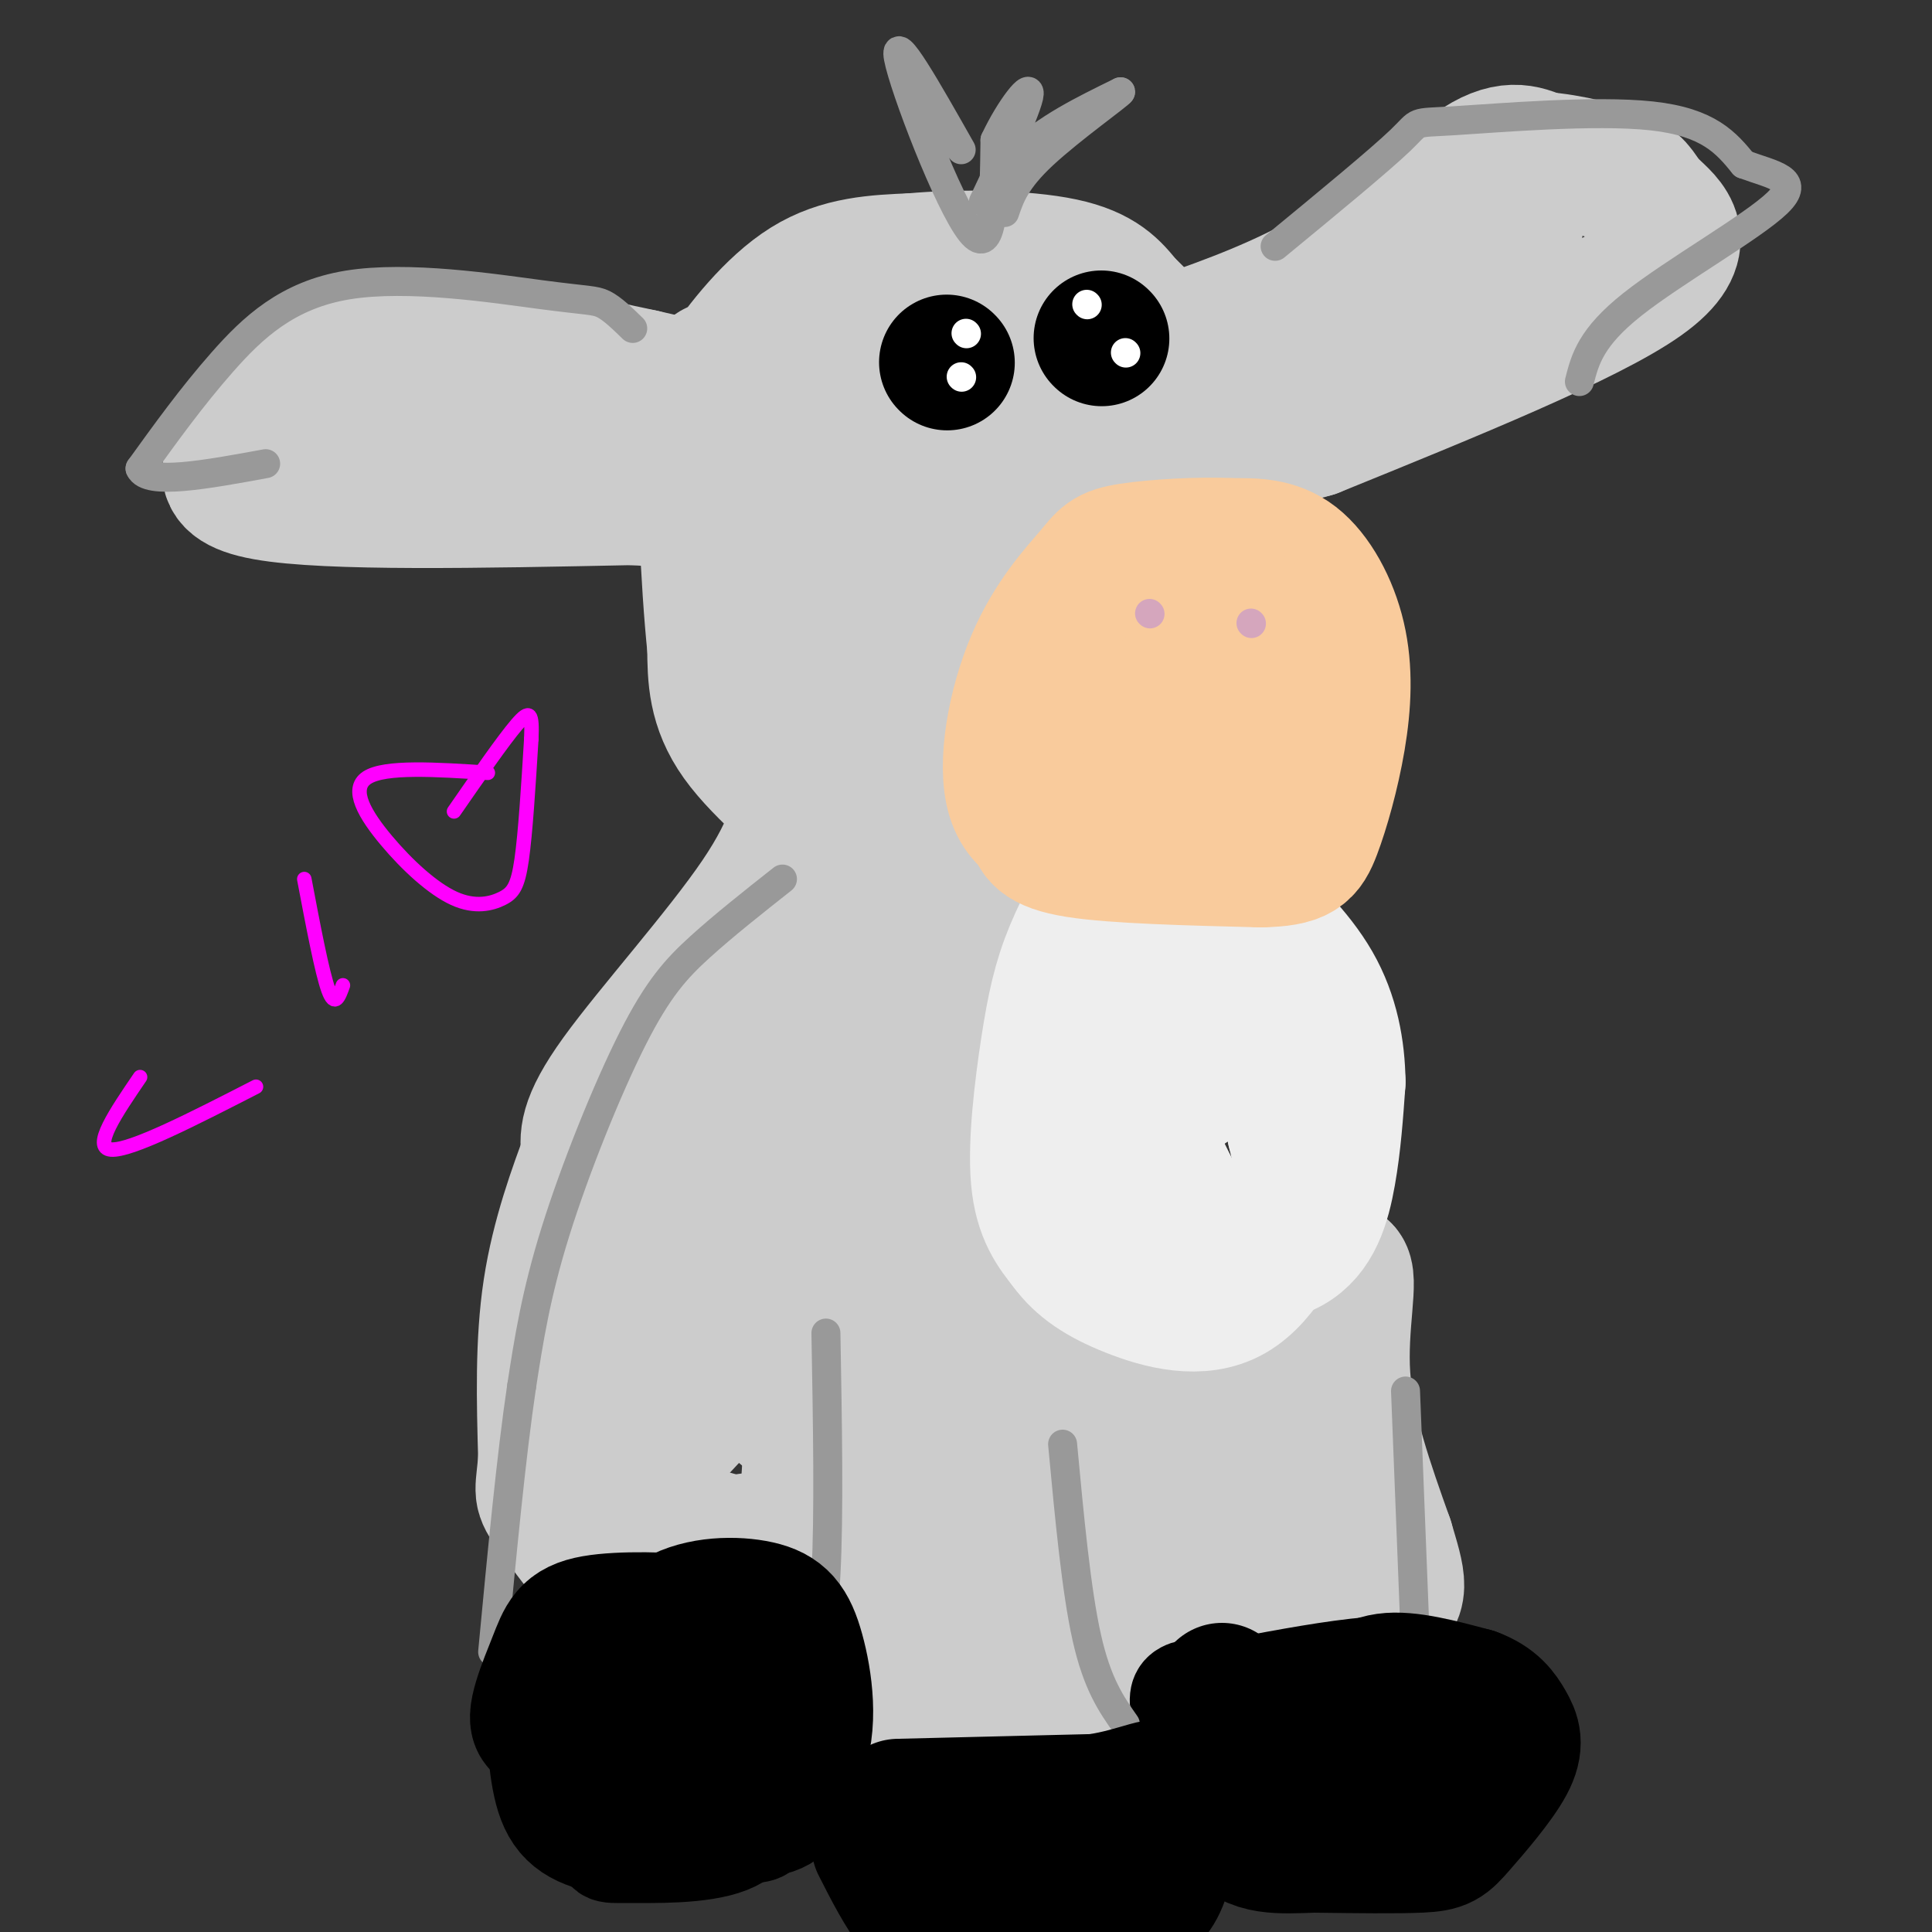 <svg viewBox='0 0 400 400' version='1.1' xmlns='http://www.w3.org/2000/svg' xmlns:xlink='http://www.w3.org/1999/xlink'><rect x="0" y="0" width="400" height="400" fill="#333333" stroke="none"/><g fill='none' stroke='#cccccc' stroke-width='28' stroke-linecap='round' stroke-linejoin='round'><path d='M167,161c-1.133,6.800 -2.267,13.600 -10,25c-7.733,11.400 -22.067,27.400 -29,37c-6.933,9.600 -6.467,12.800 -6,16'/><path d='M122,239c-2.667,7.156 -6.333,17.044 -8,28c-1.667,10.956 -1.333,22.978 -1,35'/><path d='M113,302c-0.511,6.911 -1.289,6.689 1,10c2.289,3.311 7.644,10.156 13,17'/><path d='M127,329c7.844,-0.111 20.956,-8.889 28,-10c7.044,-1.111 8.022,5.444 9,12'/><path d='M164,331c3.533,7.867 7.867,21.533 11,27c3.133,5.467 5.067,2.733 7,0'/><path d='M182,358c9.978,2.267 31.422,7.933 41,3c9.578,-4.933 7.289,-20.467 5,-36'/><path d='M228,325c1.083,-13.298 1.292,-28.542 -3,-45c-4.292,-16.458 -13.083,-34.131 -17,-46c-3.917,-11.869 -2.958,-17.935 -2,-24'/><path d='M206,210c0.444,-8.044 2.556,-16.156 -6,-19c-8.556,-2.844 -27.778,-0.422 -47,2'/><path d='M153,193c-7.000,4.356 -1.000,14.244 -1,28c0.000,13.756 -6.000,31.378 -12,49'/><path d='M140,270c-4.226,16.393 -8.792,32.875 -5,22c3.792,-10.875 15.940,-49.107 23,-67c7.060,-17.893 9.030,-15.446 11,-13'/><path d='M169,212c2.835,-1.375 4.423,1.687 3,28c-1.423,26.313 -5.856,75.878 -5,84c0.856,8.122 7.000,-25.198 14,-48c7.000,-22.802 14.857,-35.086 18,-34c3.143,1.086 1.571,15.543 0,30'/><path d='M199,272c-2.369,19.940 -8.292,54.792 -8,50c0.292,-4.792 6.798,-49.226 9,-60c2.202,-10.774 0.101,12.113 -2,35'/><path d='M198,297c1.480,10.789 6.180,20.263 0,19c-6.180,-1.263 -23.241,-13.263 -35,-23c-11.759,-9.737 -18.217,-17.211 -23,-21c-4.783,-3.789 -7.892,-3.895 -11,-4'/><path d='M129,268c6.679,2.679 28.875,11.375 41,17c12.125,5.625 14.179,8.179 17,13c2.821,4.821 6.411,11.911 10,19'/><path d='M197,317c3.131,1.310 5.958,-4.917 7,-18c1.042,-13.083 0.298,-33.024 0,-33c-0.298,0.024 -0.149,20.012 0,40'/><path d='M204,306c-0.089,17.689 -0.311,41.911 0,51c0.311,9.089 1.156,3.044 2,-3'/><path d='M206,354c-4.222,-1.667 -15.778,-4.333 -23,-9c-7.222,-4.667 -10.111,-11.333 -13,-18'/><path d='M170,327c-8.667,-5.167 -23.833,-9.083 -39,-13'/><path d='M131,314c-1.833,-8.357 13.083,-22.750 26,-34c12.917,-11.250 23.833,-19.357 29,-28c5.167,-8.643 4.583,-17.821 4,-27'/><path d='M190,225c0.267,-11.000 -1.067,-25.000 -4,-34c-2.933,-9.000 -7.467,-13.000 -12,-17'/><path d='M174,174c-6.311,-6.467 -16.089,-14.133 -21,-21c-4.911,-6.867 -4.956,-12.933 -5,-19'/><path d='M148,134c-1.400,-13.222 -2.400,-36.778 -2,-48c0.400,-11.222 2.200,-10.111 4,-9'/><path d='M150,77c3.422,-5.178 9.978,-13.622 17,-18c7.022,-4.378 14.511,-4.689 22,-5'/><path d='M189,54c9.733,-0.911 23.067,-0.689 31,1c7.933,1.689 10.467,4.844 13,8'/><path d='M233,63c6.333,6.000 15.667,17.000 25,28'/><path d='M258,91c1.167,5.333 -8.417,4.667 -18,4'/><path d='M240,95c-4.405,1.226 -6.417,2.292 -13,8c-6.583,5.708 -17.738,16.060 -23,24c-5.262,7.940 -4.631,13.470 -4,19'/><path d='M200,146c-1.156,5.711 -2.044,10.489 0,15c2.044,4.511 7.022,8.756 12,13'/><path d='M212,174c2.000,3.167 1.000,4.583 0,6'/><path d='M212,180c-0.181,2.205 -0.634,4.718 -2,6c-1.366,1.282 -3.644,1.333 -8,0c-4.356,-1.333 -10.788,-4.051 -16,-8c-5.212,-3.949 -9.203,-9.128 -11,-15c-1.797,-5.872 -1.398,-12.436 -1,-19'/><path d='M186,174c-1.750,-6.750 -3.500,-13.500 -3,-20c0.500,-6.500 3.250,-12.750 6,-19'/><path d='M189,135c1.644,-6.733 2.756,-14.067 2,-20c-0.756,-5.933 -3.378,-10.467 -6,-15'/><path d='M185,100c-1.536,-3.857 -2.375,-6.000 -4,-9c-1.625,-3.000 -4.036,-6.857 1,-10c5.036,-3.143 17.518,-5.571 30,-8'/><path d='M212,73c9.405,-1.167 17.917,-0.083 14,0c-3.917,0.083 -20.262,-0.833 -30,3c-9.738,3.833 -12.869,12.417 -16,21'/><path d='M180,97c-4.429,7.548 -7.500,15.917 -9,25c-1.500,9.083 -1.429,18.881 0,12c1.429,-6.881 4.214,-30.440 7,-54'/><path d='M178,80c1.772,-10.864 2.702,-11.026 0,-9c-2.702,2.026 -9.035,6.238 -13,14c-3.965,7.762 -5.561,19.075 0,20c5.561,0.925 18.281,-8.537 31,-18'/><path d='M196,87c11.889,-4.044 26.111,-5.156 27,-3c0.889,2.156 -11.556,7.578 -24,13'/><path d='M199,97c-1.143,-0.429 8.000,-8.000 9,-10c1.000,-2.000 -6.143,1.571 -20,1c-13.857,-0.571 -34.429,-5.286 -55,-10'/><path d='M133,78c-13.083,-2.702 -18.292,-4.458 -27,-6c-8.708,-1.542 -20.917,-2.869 -30,0c-9.083,2.869 -15.042,9.935 -21,17'/><path d='M55,89c-6.644,5.489 -12.756,10.711 0,13c12.756,2.289 44.378,1.644 76,1'/><path d='M131,103c17.190,0.974 22.164,2.911 23,2c0.836,-0.911 -2.467,-4.668 -10,-8c-7.533,-3.332 -19.295,-6.238 -31,-8c-11.705,-1.762 -23.352,-2.381 -35,-3'/><path d='M78,86c-8.630,-0.394 -12.705,0.121 -6,-1c6.705,-1.121 24.190,-3.879 46,-3c21.810,0.879 47.946,5.394 63,6c15.054,0.606 19.027,-2.697 23,-6'/><path d='M204,82c16.000,-4.155 44.500,-11.542 64,-21c19.500,-9.458 30.000,-20.988 37,-26c7.000,-5.012 10.500,-3.506 14,-2'/><path d='M319,33c5.837,0.373 13.431,2.306 17,4c3.569,1.694 3.115,3.148 6,6c2.885,2.852 9.110,7.100 -2,15c-11.110,7.900 -39.555,19.450 -68,31'/><path d='M272,89c-15.515,4.623 -20.303,0.681 -24,0c-3.697,-0.681 -6.304,1.897 -7,4c-0.696,2.103 0.518,3.729 13,-2c12.482,-5.729 36.232,-18.814 48,-28c11.768,-9.186 11.553,-14.473 12,-18c0.447,-3.527 1.556,-5.293 1,-6c-0.556,-0.707 -2.778,-0.353 -5,0'/><path d='M310,39c-8.333,5.333 -26.667,18.667 -45,32'/><path d='M246,277c1.583,1.500 3.167,3.000 6,3c2.833,0.000 6.917,-1.500 11,-3'/><path d='M263,277c4.333,-2.833 9.667,-8.417 15,-14'/><path d='M278,263c1.933,1.200 -0.733,11.200 0,22c0.733,10.800 4.867,22.400 9,34'/><path d='M287,319c2.422,8.267 3.978,11.933 -2,14c-5.978,2.067 -19.489,2.533 -33,3'/><path d='M252,336c-6.515,-0.748 -6.303,-4.118 -7,-5c-0.697,-0.882 -2.303,0.724 -2,-8c0.303,-8.724 2.515,-27.778 3,-33c0.485,-5.222 -0.758,3.389 -2,12'/><path d='M244,302c-1.168,4.985 -3.086,11.446 0,10c3.086,-1.446 11.178,-10.800 14,-11c2.822,-0.200 0.375,8.754 1,9c0.625,0.246 4.321,-8.215 6,-10c1.679,-1.785 1.339,3.108 1,8'/><path d='M266,308c0.679,0.655 1.875,-1.708 3,-2c1.125,-0.292 2.179,1.488 2,3c-0.179,1.512 -1.589,2.756 -3,4'/></g>
<g fill='none' stroke='#eeeeee' stroke-width='28' stroke-linecap='round' stroke-linejoin='round'><path d='M230,164c0.000,0.000 -4.000,40.000 -4,40'/><path d='M226,204c-1.244,6.978 -2.356,4.422 1,11c3.356,6.578 11.178,22.289 19,38'/><path d='M246,253c7.238,7.679 15.833,7.875 21,5c5.167,-2.875 6.905,-8.821 8,-15c1.095,-6.179 1.548,-12.589 2,-19'/><path d='M277,224c-0.089,-6.595 -1.313,-13.582 -5,-20c-3.687,-6.418 -9.839,-12.266 -14,-16c-4.161,-3.734 -6.332,-5.352 -10,-6c-3.668,-0.648 -8.834,-0.324 -14,0'/><path d='M234,182c-2.654,-0.689 -2.288,-2.411 -4,0c-1.712,2.411 -5.500,8.956 -8,15c-2.500,6.044 -3.712,11.589 -5,20c-1.288,8.411 -2.654,19.689 -2,27c0.654,7.311 3.327,10.656 6,14'/><path d='M221,258c2.807,3.869 6.825,6.542 13,9c6.175,2.458 14.509,4.700 21,1c6.491,-3.700 11.140,-13.343 13,-20c1.860,-6.657 0.930,-10.329 0,-14'/><path d='M268,234c0.530,-6.882 1.855,-17.087 0,-26c-1.855,-8.913 -6.889,-16.533 -13,-21c-6.111,-4.467 -13.299,-5.779 -17,-5c-3.701,0.779 -3.915,3.651 -4,8c-0.085,4.349 -0.043,10.174 0,16'/><path d='M234,206c1.123,3.270 3.930,3.443 6,1c2.070,-2.443 3.404,-7.504 2,-6c-1.404,1.504 -5.544,9.573 -6,11c-0.456,1.427 2.772,-3.786 6,-9'/><path d='M242,203c2.622,-2.644 6.178,-4.756 7,-1c0.822,3.756 -1.089,13.378 -3,23'/></g>
<g fill='none' stroke='#f9cb9c' stroke-width='28' stroke-linecap='round' stroke-linejoin='round'><path d='M244,127c-9.000,3.833 -18.000,7.667 -23,13c-5.000,5.333 -6.000,12.167 -7,19'/><path d='M214,159c-1.167,5.095 -0.583,8.333 0,11c0.583,2.667 1.167,4.762 9,6c7.833,1.238 22.917,1.619 38,2'/><path d='M261,178c8.094,-0.172 9.329,-1.601 11,-6c1.671,-4.399 3.778,-11.767 5,-19c1.222,-7.233 1.560,-14.332 0,-21c-1.560,-6.668 -5.017,-12.905 -9,-16c-3.983,-3.095 -8.491,-3.047 -13,-3'/><path d='M255,113c-6.447,-0.361 -16.065,0.238 -21,1c-4.935,0.762 -5.189,1.689 -8,5c-2.811,3.311 -8.180,9.007 -12,18c-3.820,8.993 -6.091,21.284 -4,28c2.091,6.716 8.546,7.858 15,9'/><path d='M225,174c6.348,1.795 14.719,1.784 21,0c6.281,-1.784 10.473,-5.341 13,-13c2.527,-7.659 3.388,-19.422 3,-26c-0.388,-6.578 -2.027,-7.973 -7,-9c-4.973,-1.027 -13.281,-1.688 -19,1c-5.719,2.688 -8.847,8.724 -10,14c-1.153,5.276 -0.329,9.793 3,12c3.329,2.207 9.165,2.103 15,2'/><path d='M244,155c4.384,0.895 7.842,2.132 11,0c3.158,-2.132 6.014,-7.635 6,-11c-0.014,-3.365 -2.899,-4.593 -6,-5c-3.101,-0.407 -6.420,0.006 -9,1c-2.580,0.994 -4.422,2.570 -6,6c-1.578,3.430 -2.892,8.715 -1,11c1.892,2.285 6.992,1.571 10,0c3.008,-1.571 3.925,-4.000 5,-7c1.075,-3.000 2.307,-6.571 1,-8c-1.307,-1.429 -5.154,-0.714 -9,0'/></g>
<g fill='none' stroke='#d5a6bd' stroke-width='6' stroke-linecap='round' stroke-linejoin='round'><path d='M238,127c0.000,0.000 0.100,0.100 0.1,0.1'/><path d='M259,129c0.000,0.000 0.100,0.100 0.1,0.1'/></g>
<g fill='none' stroke='#000000' stroke-width='20' stroke-linecap='round' stroke-linejoin='round'><path d='M133,345c-2.815,1.649 -5.631,3.298 -7,6c-1.369,2.702 -1.292,6.458 -1,10c0.292,3.542 0.798,6.869 2,9c1.202,2.131 3.101,3.065 5,4'/><path d='M132,374c4.596,1.029 13.588,1.603 18,0c4.412,-1.603 4.246,-5.383 5,-11c0.754,-5.617 2.429,-13.073 1,-17c-1.429,-3.927 -5.962,-4.327 -12,-5c-6.038,-0.673 -13.582,-1.621 -18,0c-4.418,1.621 -5.709,5.810 -7,10'/><path d='M119,351c-1.110,5.208 -0.384,13.227 0,17c0.384,3.773 0.428,3.298 4,5c3.572,1.702 10.672,5.580 17,7c6.328,1.420 11.883,0.383 15,0c3.117,-0.383 3.794,-0.113 4,-5c0.206,-4.887 -0.060,-14.931 0,-20c0.060,-5.069 0.446,-5.163 -4,-6c-4.446,-0.837 -13.723,-2.419 -23,-4'/><path d='M132,345c-5.948,-0.432 -9.317,0.489 -12,1c-2.683,0.511 -4.680,0.614 -6,5c-1.320,4.386 -1.964,13.056 0,18c1.964,4.944 6.537,6.162 11,7c4.463,0.838 8.816,1.297 12,1c3.184,-0.297 5.200,-1.351 7,-3c1.800,-1.649 3.386,-3.892 4,-8c0.614,-4.108 0.257,-10.080 -1,-13c-1.257,-2.920 -3.415,-2.786 -6,-3c-2.585,-0.214 -5.596,-0.775 -8,1c-2.404,1.775 -4.202,5.888 -6,10'/><path d='M127,361c-1.378,5.614 -1.822,14.650 -2,19c-0.178,4.350 -0.089,4.014 5,4c5.089,-0.014 15.179,0.293 21,-2c5.821,-2.293 7.371,-7.187 8,-12c0.629,-4.813 0.335,-9.545 -1,-13c-1.335,-3.455 -3.711,-5.633 -10,-6c-6.289,-0.367 -16.490,1.077 -22,3c-5.510,1.923 -6.330,4.325 -7,7c-0.670,2.675 -1.192,5.621 0,7c1.192,1.379 4.096,1.189 7,1'/><path d='M126,369c3.778,-0.841 9.724,-3.442 13,-7c3.276,-3.558 3.882,-8.073 3,-10c-0.882,-1.927 -3.252,-1.265 -5,1c-1.748,2.265 -2.874,6.132 -4,10'/><path d='M127,354c-0.345,4.988 -0.690,9.976 1,14c1.690,4.024 5.417,7.083 12,9c6.583,1.917 16.024,2.690 21,1c4.976,-1.690 5.488,-5.845 6,-10'/><path d='M167,368c2.083,-3.515 4.290,-7.303 2,-13c-2.290,-5.697 -9.078,-13.303 -14,-17c-4.922,-3.697 -7.978,-3.485 -11,-2c-3.022,1.485 -6.011,4.242 -9,7'/><path d='M192,374c0.133,5.089 0.267,10.178 2,13c1.733,2.822 5.067,3.378 12,3c6.933,-0.378 17.467,-1.689 28,-3'/><path d='M234,387c4.976,-3.000 3.417,-9.000 4,-13c0.583,-4.000 3.310,-6.000 -4,-5c-7.310,1.000 -24.655,5.000 -42,9'/><path d='M192,378c-10.622,1.400 -16.178,0.400 -14,1c2.178,0.600 12.089,2.800 22,5'/><path d='M254,351c-0.733,3.889 -1.467,7.778 -3,12c-1.533,4.222 -3.867,8.778 3,11c6.867,2.222 22.933,2.111 39,2'/><path d='M293,376c7.821,0.917 7.875,2.208 10,-4c2.125,-6.208 6.321,-19.917 -1,-25c-7.321,-5.083 -26.161,-1.542 -45,2'/><path d='M257,349c-10.349,0.201 -13.722,-0.297 -13,4c0.722,4.297 5.541,13.388 12,17c6.459,3.612 14.560,1.746 20,0c5.440,-1.746 8.220,-3.373 11,-5'/><path d='M287,365c-2.881,-0.571 -15.583,0.500 -14,0c1.583,-0.500 17.452,-2.571 19,-4c1.548,-1.429 -11.226,-2.214 -24,-3'/></g>
<g fill='none' stroke='#000000' stroke-width='28' stroke-linecap='round' stroke-linejoin='round'><path d='M196,75c0.000,0.000 0.100,0.100 0.1,0.1'/><path d='M228,70c0.000,0.000 0.100,0.100 0.1,0.1'/></g>
<g fill='none' stroke='#ffffff' stroke-width='6' stroke-linecap='round' stroke-linejoin='round'><path d='M200,69c0.000,0.000 0.100,0.100 0.1,0.1'/><path d='M199,78c0.000,0.000 0.100,0.100 0.1,0.1'/><path d='M225,63c0.000,0.000 0.100,0.100 0.1,0.1'/><path d='M233,73c0.000,0.000 0.100,0.100 0.1,0.1'/></g>
<g fill='none' stroke='#999999' stroke-width='6' stroke-linecap='round' stroke-linejoin='round'><path d='M199,31c-7.044,-12.444 -14.089,-24.889 -13,-19c1.089,5.889 10.311,30.111 15,36c4.689,5.889 4.844,-6.556 5,-19'/><path d='M206,29c2.949,-6.352 7.821,-12.734 7,-9c-0.821,3.734 -7.337,17.582 -9,21c-1.663,3.418 1.525,-3.595 7,-9c5.475,-5.405 13.238,-9.203 21,-13'/><path d='M232,19c0.067,0.333 -10.267,7.667 -16,13c-5.733,5.333 -6.867,8.667 -8,12'/><path d='M131,68c-2.096,-2.040 -4.191,-4.080 -6,-5c-1.809,-0.920 -3.330,-0.721 -13,-2c-9.670,-1.279 -27.488,-4.037 -40,-2c-12.512,2.037 -19.718,8.868 -26,16c-6.282,7.132 -11.641,14.566 -17,22'/><path d='M29,97c1.500,3.500 13.750,1.250 26,-1'/><path d='M264,51c10.851,-8.935 21.702,-17.869 26,-22c4.298,-4.131 2.042,-3.458 11,-4c8.958,-0.542 29.131,-2.298 41,-1c11.869,1.298 15.435,5.649 19,10'/><path d='M361,34c6.179,2.298 12.125,3.042 7,8c-5.125,4.958 -21.321,14.131 -30,21c-8.679,6.869 -9.839,11.435 -11,16'/><path d='M162,182c-6.036,4.768 -12.071,9.536 -17,14c-4.929,4.464 -8.750,8.625 -14,19c-5.250,10.375 -11.929,26.964 -16,40c-4.071,13.036 -5.536,22.518 -7,32'/><path d='M108,287c-2.167,14.500 -4.083,34.750 -6,55'/><path d='M171,276c0.333,18.750 0.667,37.500 0,50c-0.667,12.500 -2.333,18.750 -4,25'/><path d='M167,351c-0.667,4.167 -0.333,2.083 0,0'/><path d='M220,299c1.417,15.167 2.833,30.333 5,40c2.167,9.667 5.083,13.833 8,18'/><path d='M291,288c0.000,0.000 2.000,51.000 2,51'/></g>
<g fill='none' stroke='#000000' stroke-width='28' stroke-linecap='round' stroke-linejoin='round'><path d='M147,347c-6.083,-1.833 -12.167,-3.667 -18,-2c-5.833,1.667 -11.417,6.833 -17,12'/><path d='M112,357c-2.120,-0.612 1.081,-8.143 3,-13c1.919,-4.857 2.556,-7.039 8,-8c5.444,-0.961 15.696,-0.701 21,0c5.304,0.701 5.659,1.843 1,3c-4.659,1.157 -14.331,2.331 -20,4c-5.669,1.669 -7.334,3.835 -9,6'/><path d='M116,349c-1.644,4.957 -1.255,14.349 0,20c1.255,5.651 3.376,7.560 9,9c5.624,1.440 14.750,2.411 22,0c7.250,-2.411 12.625,-8.206 18,-14'/><path d='M165,364c3.032,-6.618 1.611,-16.163 0,-22c-1.611,-5.837 -3.411,-7.967 -8,-9c-4.589,-1.033 -11.966,-0.971 -17,2c-5.034,2.971 -7.724,8.849 -9,13c-1.276,4.151 -1.138,6.576 -1,9'/><path d='M186,374c0.000,0.000 41.000,-1.000 41,-1'/><path d='M227,373c9.740,-1.469 13.590,-4.641 15,-2c1.410,2.641 0.380,11.096 -1,16c-1.380,4.904 -3.108,6.258 -5,7c-1.892,0.742 -3.946,0.871 -6,1'/><path d='M230,395c-6.533,2.867 -19.867,9.533 -29,8c-9.133,-1.533 -14.067,-11.267 -19,-21'/><path d='M253,350c-0.095,1.101 -0.190,2.202 4,3c4.190,0.798 12.667,1.292 18,0c5.333,-1.292 7.524,-4.369 12,-5c4.476,-0.631 11.238,1.185 18,3'/><path d='M305,351c4.223,1.532 5.781,3.861 7,6c1.219,2.139 2.100,4.089 0,8c-2.100,3.911 -7.181,9.784 -10,13c-2.819,3.216 -3.377,3.776 -8,4c-4.623,0.224 -13.312,0.112 -22,0'/><path d='M272,382c-6.844,0.222 -12.956,0.778 -16,-4c-3.044,-4.778 -3.022,-14.889 -3,-25'/></g>
<g fill='none' stroke='#ff00ff' stroke-width='3' stroke-linecap='round' stroke-linejoin='round'><path d='M29,223c-5.000,7.333 -10.000,14.667 -6,15c4.000,0.333 17.000,-6.333 30,-13'/><path d='M63,182c1.833,9.667 3.667,19.333 5,23c1.333,3.667 2.167,1.333 3,-1'/><path d='M101,160c-10.668,-0.692 -21.336,-1.384 -25,1c-3.664,2.384 -0.324,7.843 4,13c4.324,5.157 9.633,10.011 14,12c4.367,1.989 7.791,1.112 10,0c2.209,-1.112 3.203,-2.461 4,-8c0.797,-5.539 1.399,-15.270 2,-25'/><path d='M110,153c0.222,-5.356 -0.222,-6.244 -3,-3c-2.778,3.244 -7.889,10.622 -13,18'/></g>
</svg>